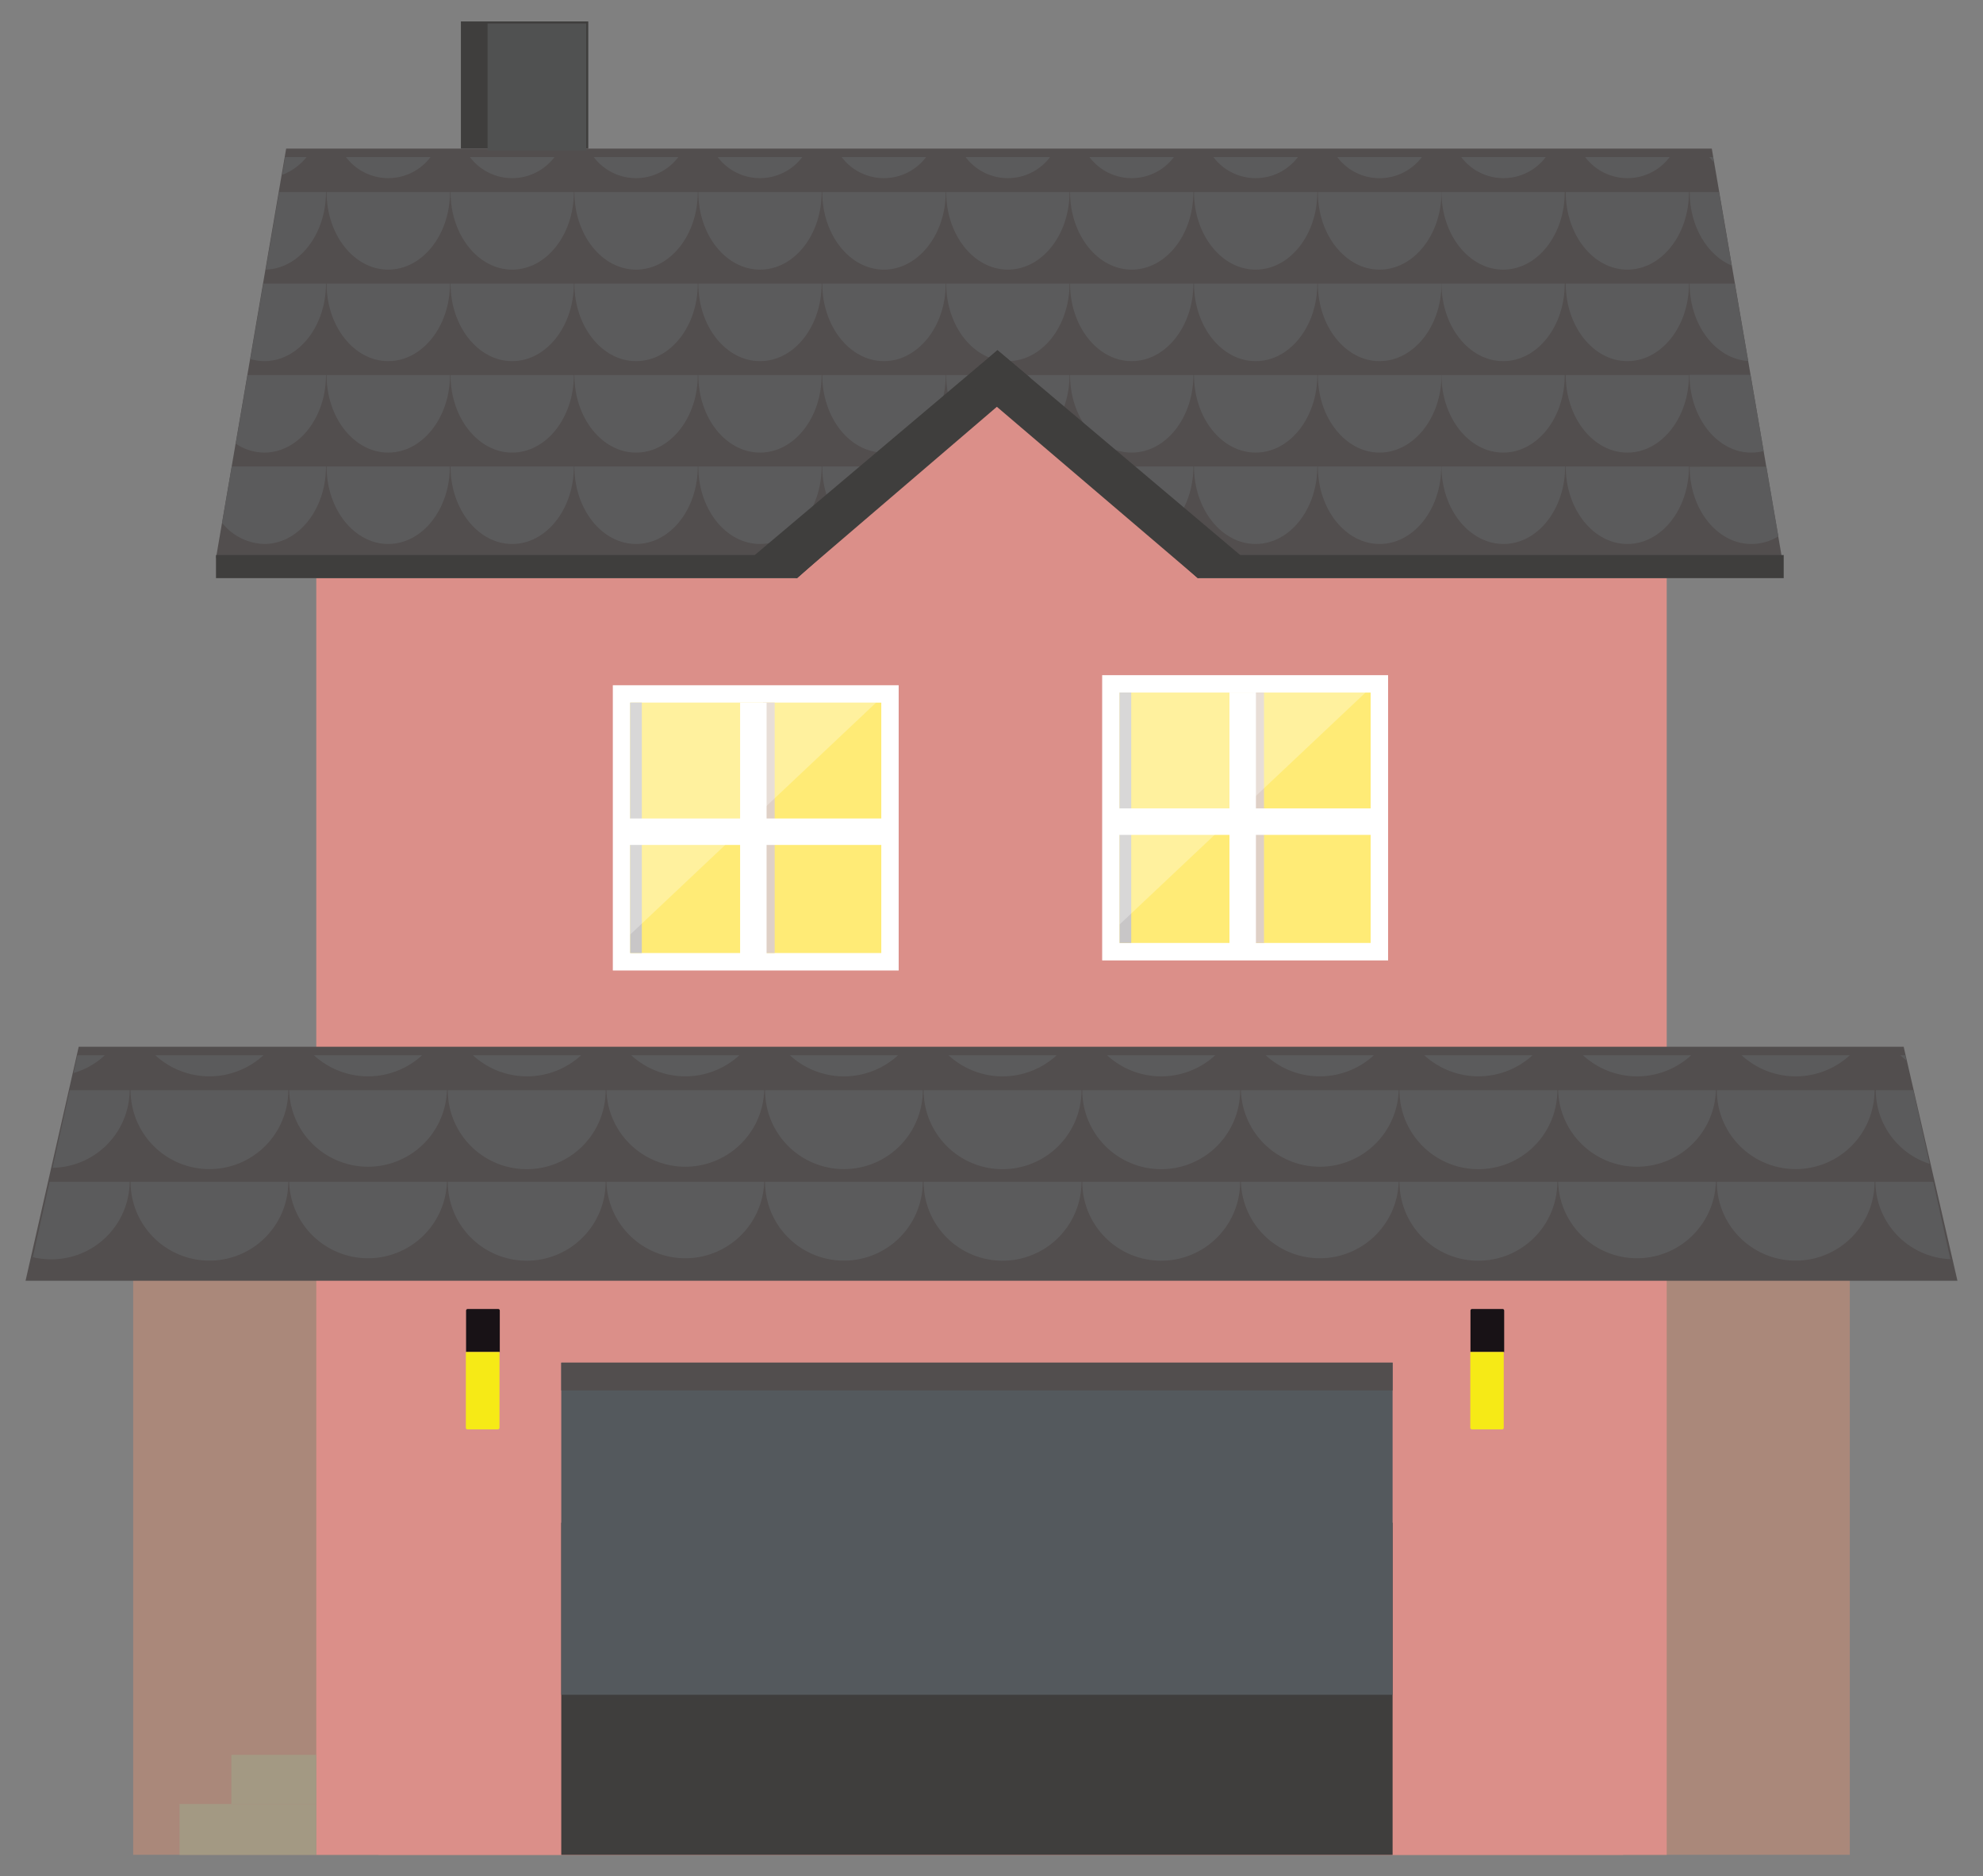 <svg id="Layer_1" data-name="Layer 1" xmlns="http://www.w3.org/2000/svg" viewBox="0 0 260 246"><rect x="0" y="0" width="260" height="246" fill="#808080" stroke="none"/><defs><style>.cls-1{fill:#aa887a;}.cls-2{fill:#db8f89;}.cls-3{fill:#524e4e;}.cls-4{fill:#3f3e3d;}.cls-5{fill:#5b5b5c;}.cls-6{fill:#505151;}.cls-7{fill:#54595d;}.cls-8{fill:#181216;}.cls-9{fill:#f6ea16;}.cls-10{fill:#a39983;}.cls-11{fill:#ffeb76;}.cls-12,.cls-15{fill:#fff;}.cls-13{fill:#c8c6c7;}.cls-14{fill:#dfd0c6;}.cls-15{opacity:0.29;}</style></defs><title>Gje_Landing_Page_icons</title><rect class="cls-1" x="17.46" y="160.02" width="225.08" height="83.16"/><rect class="cls-2" x="41.47" y="75.81" width="177.06" height="167.38"/><polygon class="cls-3" points="233.64 73.16 28.32 73.16 37.52 19.48 224.44 19.48 233.64 73.16"/><rect class="cls-4" x="28.32" y="72.77" width="205.55" height="3.03"/><path class="cls-5" d="M140.3,25.18c0,5.62,3.62,10.17,8.08,10.17s8.09-4.54,8.09-10.17Z"/><path class="cls-5" d="M140.3,37.18c0,5.61,3.62,10.17,8.08,10.17s8.09-4.55,8.09-10.17Z"/><path class="cls-5" d="M124.06,49.17c0,5.61,3.62,10.17,8.08,10.17s8.09-4.56,8.09-10.17Z"/><path class="cls-5" d="M153.93,20.59H142.84a6.93,6.93,0,0,0,11.08,0Z"/><path class="cls-5" d="M140.3,49.17c0,5.61,3.62,10.17,8.08,10.17s8.09-4.56,8.09-10.17Z"/><path class="cls-5" d="M148.38,71.32c4.47,0,8.09-4.55,8.09-10.16H140.3C140.3,66.77,143.92,71.32,148.38,71.32Z"/><path class="cls-5" d="M156.55,25.18c0,5.62,3.62,10.17,8.08,10.17s8.09-4.54,8.09-10.17Z"/><path class="cls-5" d="M170.18,20.59H159.09a6.94,6.94,0,0,0,11.09,0Z"/><path class="cls-5" d="M132.13,71.32c4.47,0,8.09-4.55,8.09-10.16H124.06C124.06,66.77,127.68,71.32,132.13,71.32Z"/><path class="cls-5" d="M91.56,49.17c0,5.61,3.61,10.17,8.09,10.17s8.08-4.56,8.08-10.17Z"/><path class="cls-5" d="M107.81,25.18c0,5.62,3.62,10.17,8.08,10.17S124,30.8,124,25.18Z"/><path class="cls-5" d="M121.43,20.59H110.35a6.93,6.93,0,0,0,11.08,0Z"/><path class="cls-5" d="M124.06,37.18c0,5.61,3.62,10.17,8.08,10.17s8.09-4.55,8.09-10.17Z"/><path class="cls-5" d="M107.81,37.18c0,5.61,3.62,10.17,8.08,10.17S124,42.79,124,37.18Z"/><path class="cls-5" d="M156.55,37.18c0,5.61,3.62,10.17,8.08,10.17s8.09-4.55,8.09-10.17Z"/><path class="cls-5" d="M107.81,49.17c0,5.61,3.62,10.17,8.08,10.17S124,54.77,124,49.17Z"/><path class="cls-5" d="M124.06,25.18c0,5.62,3.62,10.17,8.08,10.17s8.09-4.54,8.09-10.17Z"/><path class="cls-5" d="M137.68,20.59H126.6a6.93,6.93,0,0,0,11.08,0Z"/><path class="cls-5" d="M164.63,71.32c4.47,0,8.09-4.55,8.09-10.16H156.55C156.55,66.77,160.17,71.32,164.63,71.32Z"/><path class="cls-5" d="M218.92,20.59H207.84a6.93,6.93,0,0,0,11.08,0Z"/><path class="cls-5" d="M205.29,37.18c0,5.61,3.62,10.17,8.08,10.17s8.08-4.55,8.08-10.17Z"/><path class="cls-5" d="M205.29,25.18c0,5.62,3.62,10.17,8.08,10.17s8.08-4.54,8.08-10.17Z"/><path class="cls-5" d="M189,49.17c0,5.61,3.62,10.17,8.09,10.17s8.07-4.56,8.07-10.17Z"/><path class="cls-5" d="M213.37,71.32c4.47,0,8.08-4.55,8.08-10.16H205.29C205.29,66.77,208.91,71.32,213.37,71.32Z"/><path class="cls-5" d="M224.6,20.59h-.51q.3.34.63.69Z"/><path class="cls-5" d="M197.14,71.32c4.45,0,8.07-4.55,8.07-10.16H189C189,66.77,192.66,71.32,197.14,71.32Z"/><path class="cls-5" d="M205.29,49.17c0,5.61,3.62,10.17,8.08,10.17s8.08-4.56,8.08-10.17Z"/><path class="cls-5" d="M186.43,20.59h-11.1a6.94,6.94,0,0,0,11.1,0Z"/><path class="cls-5" d="M172.79,25.18c0,5.62,3.63,10.17,8.09,10.17S189,30.8,189,25.18Z"/><path class="cls-5" d="M172.79,37.18c0,5.61,3.63,10.17,8.09,10.17S189,42.79,189,37.18Z"/><path class="cls-5" d="M99.65,71.32c4.46,0,8.08-4.55,8.08-10.16H91.56C91.56,66.77,95.18,71.32,99.65,71.32Z"/><path class="cls-5" d="M156.55,49.17c0,5.61,3.62,10.17,8.08,10.17s8.09-4.56,8.09-10.17Z"/><path class="cls-5" d="M180.89,71.32c4.46,0,8.08-4.55,8.08-10.16H172.79C172.79,66.77,176.42,71.32,180.89,71.32Z"/><path class="cls-5" d="M189,37.18c0,5.61,3.62,10.17,8.09,10.17s8.07-4.55,8.07-10.17Z"/><path class="cls-5" d="M189,25.18c0,5.62,3.62,10.17,8.09,10.17s8.07-4.54,8.07-10.17Z"/><path class="cls-5" d="M202.67,20.59H191.59a6.93,6.93,0,0,0,11.08,0Z"/><path class="cls-5" d="M172.79,49.17c0,5.61,3.63,10.17,8.09,10.17S189,54.77,189,49.17Z"/><path class="cls-5" d="M115.89,71.32c4.47,0,8.08-4.55,8.08-10.16H107.81C107.81,66.77,111.43,71.32,115.89,71.32Z"/><path class="cls-5" d="M34.65,47.35c4.47,0,8.09-4.55,8.09-10.17H34.53l-1.71,9.89A6.68,6.68,0,0,0,34.65,47.35Z"/><path class="cls-5" d="M34.65,59.34c4.47,0,8.09-4.56,8.09-10.17H32.46l-1.55,9A6.8,6.8,0,0,0,34.65,59.34Z"/><path class="cls-5" d="M42.74,61.16H30.39l-1.27,7.39a7.31,7.31,0,0,0,5.54,2.77C39.12,71.32,42.74,66.77,42.74,61.16Z"/><path class="cls-5" d="M229.62,71.32a6.79,6.79,0,0,0,3.55-1l-1.57-9.13H221.54C221.54,66.77,225.16,71.32,229.62,71.32Z"/><path class="cls-5" d="M229.21,47.33l-1.76-10.15h-5.92C221.54,42.62,224.94,47.06,229.21,47.33Z"/><path class="cls-5" d="M229.62,59.34a7.14,7.14,0,0,0,1.62-.2l-1.72-10h-8C221.54,54.77,225.16,59.34,229.62,59.34Z"/><path class="cls-5" d="M227.06,34.83l-1.67-9.65h-3.85C221.54,29.67,223.85,33.48,227.06,34.83Z"/><path class="cls-5" d="M42.82,25.18c0,5.62,3.61,10.17,8.08,10.17S59,30.8,59,25.18Z"/><path class="cls-5" d="M75.31,25.18c0,5.62,3.62,10.17,8.09,10.17s8.09-4.54,8.09-10.17Z"/><path class="cls-5" d="M88.94,20.59H77.85a6.94,6.94,0,0,0,11.09,0Z"/><path class="cls-5" d="M67.15,71.32c4.47,0,8.09-4.55,8.09-10.16H59.07C59.07,66.77,62.69,71.32,67.15,71.32Z"/><path class="cls-5" d="M59.07,49.17c0,5.61,3.62,10.17,8.08,10.17s8.09-4.56,8.09-10.17Z"/><path class="cls-5" d="M75.31,37.18c0,5.61,3.62,10.17,8.09,10.17s8.09-4.55,8.09-10.17Z"/><path class="cls-5" d="M83.4,71.32c4.47,0,8.09-4.55,8.09-10.16H75.31C75.31,66.77,78.93,71.32,83.4,71.32Z"/><path class="cls-5" d="M105.19,20.59H94.1a6.94,6.94,0,0,0,11.09,0Z"/><path class="cls-5" d="M91.56,25.18c0,5.62,3.61,10.17,8.09,10.17s8.08-4.54,8.08-10.17Z"/><path class="cls-5" d="M75.31,49.17c0,5.61,3.62,10.17,8.09,10.17s8.09-4.56,8.09-10.17Z"/><path class="cls-5" d="M91.56,37.18c0,5.61,3.61,10.17,8.09,10.17s8.08-4.55,8.08-10.17Z"/><path class="cls-5" d="M42.82,37.18c0,5.61,3.61,10.17,8.08,10.17S59,42.79,59,37.18Z"/><path class="cls-5" d="M59.07,37.18c0,5.61,3.62,10.17,8.08,10.17s8.09-4.55,8.09-10.17Z"/><path class="cls-5" d="M42.74,25.18H36.6L34.84,35.35C39.22,35.23,42.74,30.73,42.74,25.18Z"/><path class="cls-5" d="M40.2,20.59H37.38L37,22.93A7.67,7.67,0,0,0,40.2,20.59Z"/><path class="cls-5" d="M56.45,20.59H45.36a6.94,6.94,0,0,0,11.09,0Z"/><path class="cls-5" d="M50.9,71.32c4.47,0,8.08-4.55,8.08-10.16H42.82C42.82,66.77,46.44,71.32,50.9,71.32Z"/><path class="cls-5" d="M72.7,20.59H61.61a6.94,6.94,0,0,0,11.09,0Z"/><path class="cls-5" d="M59.07,25.18c0,5.62,3.62,10.17,8.08,10.17s8.09-4.54,8.09-10.17Z"/><path class="cls-5" d="M42.82,49.17c0,5.61,3.61,10.17,8.08,10.17S59,54.77,59,49.17Z"/><polygon class="cls-3" points="256.65 167.92 3.35 167.92 10.32 137.24 249.6 137.24 256.65 167.92"/><path class="cls-5" d="M141.9,142.94a10.35,10.35,0,0,0,20.7,0Z"/><path class="cls-5" d="M141.9,154.94a10.35,10.35,0,0,0,20.7,0Z"/><path class="cls-5" d="M159.34,138.35H145.15a10.47,10.47,0,0,0,14.19,0Z"/><path class="cls-5" d="M162.7,142.94a10.35,10.35,0,0,0,20.69,0Z"/><path class="cls-5" d="M180.14,138.35H165.95a10.48,10.48,0,0,0,14.19,0Z"/><path class="cls-5" d="M100.31,142.94a10.34,10.34,0,0,0,20.68,0Z"/><path class="cls-5" d="M117.75,138.35H103.56a10.47,10.47,0,0,0,14.19,0Z"/><path class="cls-5" d="M121.1,154.94a10.35,10.35,0,0,0,20.7,0Z"/><path class="cls-5" d="M100.31,154.94a10.34,10.34,0,0,0,20.68,0Z"/><path class="cls-5" d="M162.7,154.94a10.35,10.35,0,0,0,20.69,0Z"/><path class="cls-5" d="M121.1,142.94a10.35,10.35,0,0,0,20.7,0Z"/><path class="cls-5" d="M138.55,138.35H124.36a10.47,10.47,0,0,0,14.19,0Z"/><path class="cls-5" d="M242.54,138.35H228.35a10.47,10.47,0,0,0,14.19,0Z"/><path class="cls-5" d="M225.1,154.94a10.34,10.34,0,0,0,20.68,0Z"/><path class="cls-5" d="M225.1,142.94a10.34,10.34,0,0,0,20.68,0Z"/><path class="cls-5" d="M249.8,138.35h-.66q.38.34.81.69Z"/><path class="cls-5" d="M200.94,138.35h-14.2a10.5,10.5,0,0,0,14.2,0Z"/><path class="cls-5" d="M183.49,142.94a10.35,10.35,0,0,0,20.7,0Z"/><path class="cls-5" d="M183.49,154.94a10.35,10.35,0,0,0,20.7,0Z"/><path class="cls-5" d="M204.29,154.94a10.35,10.35,0,0,0,20.69,0Z"/><path class="cls-5" d="M204.29,142.94a10.35,10.35,0,0,0,20.69,0Z"/><path class="cls-5" d="M221.74,138.35H207.55a10.47,10.47,0,0,0,14.19,0Z"/><path class="cls-5" d="M6.66,165.11A10.26,10.26,0,0,0,17,154.94H6.5l-2.19,9.89A10.78,10.78,0,0,0,6.66,165.11Z"/><path class="cls-5" d="M255.72,165.09l-2.25-10.15h-7.58A10.25,10.25,0,0,0,255.72,165.09Z"/><path class="cls-5" d="M253,152.59l-2.13-9.65h-4.93A10.18,10.18,0,0,0,253,152.59Z"/><path class="cls-5" d="M17.12,142.94a10.34,10.34,0,0,0,20.68,0Z"/><path class="cls-5" d="M58.71,142.94a10.35,10.35,0,0,0,20.7,0Z"/><path class="cls-5" d="M76.15,138.35H62a10.49,10.49,0,0,0,14.2,0Z"/><path class="cls-5" d="M58.71,154.94a10.35,10.35,0,0,0,20.7,0Z"/><path class="cls-5" d="M97,138.35H82.76a10.48,10.48,0,0,0,14.19,0Z"/><path class="cls-5" d="M79.51,142.94a10.35,10.35,0,0,0,20.69,0Z"/><path class="cls-5" d="M79.51,154.94a10.35,10.35,0,0,0,20.69,0Z"/><path class="cls-5" d="M17.12,154.94a10.34,10.34,0,0,0,20.68,0Z"/><path class="cls-5" d="M37.91,154.94a10.35,10.35,0,0,0,20.69,0Z"/><path class="cls-5" d="M17,142.94H9.14L6.89,153.11A10.26,10.26,0,0,0,17,142.94Z"/><path class="cls-5" d="M13.75,138.35h-3.6l-.51,2.33A10.09,10.09,0,0,0,13.75,138.35Z"/><path class="cls-5" d="M34.55,138.35H20.36a10.48,10.48,0,0,0,14.19,0Z"/><path class="cls-5" d="M55.36,138.35H41.16a10.48,10.48,0,0,0,14.19,0Z"/><path class="cls-5" d="M37.91,142.94a10.35,10.35,0,0,0,20.69,0Z"/><polygon class="cls-2" points="103.27 76.92 130.78 52.41 158.3 76.92 103.27 76.92"/><polygon class="cls-4" points="135.11 49.56 104.46 75.81 98.56 73.11 130.78 45.91 135.11 49.56"/><polygon class="cls-4" points="126.5 49.75 157.06 75.81 163.01 73.11 130.78 45.91 126.5 49.75"/><rect class="cls-4" x="60.43" y="2.81" width="16.7" height="16.66"/><rect class="cls-6" x="63.93" y="3.08" width="12.93" height="16.66"/><rect class="cls-2" x="49.63" y="171.37" width="163.18" height="71.82" transform="translate(262.44 414.55) rotate(-180)"/><rect class="cls-4" x="73.59" y="199.64" width="109" height="43.55" transform="translate(256.18 442.83) rotate(-180)"/><rect class="cls-7" x="73.59" y="178.65" width="109" height="43.55" transform="translate(256.18 400.85) rotate(-180)"/><rect class="cls-3" x="73.59" y="178.65" width="109" height="3.64" transform="translate(256.18 360.95) rotate(-180)"/><path class="cls-8" d="M61.12,171.57h4.38a0,0,0,0,1,0,0V177a.21.21,0,0,1-.21.21h-4a.21.21,0,0,1-.21-.21v-5.47A0,0,0,0,1,61.12,171.57Z" transform="translate(126.61 348.83) rotate(-180)"/><path class="cls-9" d="M61.32,177.25h4a.21.21,0,0,1,.21.21v9.93a0,0,0,0,1,0,0H61.12a0,0,0,0,1,0,0v-9.93A.21.21,0,0,1,61.32,177.25Z" transform="translate(126.61 364.65) rotate(-180)"/><path class="cls-8" d="M192.81,171.57h4.38a0,0,0,0,1,0,0V177a.21.21,0,0,1-.21.21h-4a.21.21,0,0,1-.21-.21v-5.47A0,0,0,0,1,192.81,171.57Z" transform="translate(389.99 348.83) rotate(-180)"/><path class="cls-9" d="M193,177.25h4a.21.21,0,0,1,.21.21v9.93a0,0,0,0,1,0,0h-4.38a0,0,0,0,1,0,0v-9.93A.21.21,0,0,1,193,177.25Z" transform="translate(389.99 364.65) rotate(-180)"/><rect class="cls-10" x="23.54" y="236.52" width="17.93" height="6.67"/><rect class="cls-10" x="30.33" y="230.08" width="11.14" height="6.44"/><rect class="cls-11" x="81.49" y="90.98" width="35.2" height="35.11"/><path class="cls-12" d="M115.55,92.12v32.83H82.63V92.12h32.92m2.28-2.28H80.35v37.4h37.48V89.83Z"/><rect class="cls-13" x="82.63" y="92.12" width="1.52" height="32.83"/><rect class="cls-14" x="100.05" y="92.12" width="1.52" height="32.83"/><polygon class="cls-15" points="114.88 92.11 82.63 122.53 82.63 92.11 114.88 92.11"/><rect class="cls-12" x="97.04" y="92.12" width="3.47" height="33.84"/><rect class="cls-12" x="97.35" y="92.12" width="3.47" height="33.84" transform="translate(-9.94 208.13) rotate(-90)"/><rect class="cls-11" x="145.65" y="89.66" width="35.2" height="35.11"/><path class="cls-12" d="M179.71,90.8v32.83H146.8V90.8h32.92M182,88.52H144.51v37.4H182V88.52Z"/><rect class="cls-13" x="146.8" y="90.8" width="1.52" height="32.83"/><rect class="cls-14" x="164.21" y="90.8" width="1.52" height="32.83"/><polygon class="cls-15" points="179.04 90.8 146.79 121.21 146.79 90.8 179.04 90.8"/><rect class="cls-12" x="161.2" y="90.8" width="3.47" height="33.84"/><rect class="cls-12" x="161.52" y="90.8" width="3.47" height="33.84" transform="translate(55.53 270.98) rotate(-90)"/></svg>